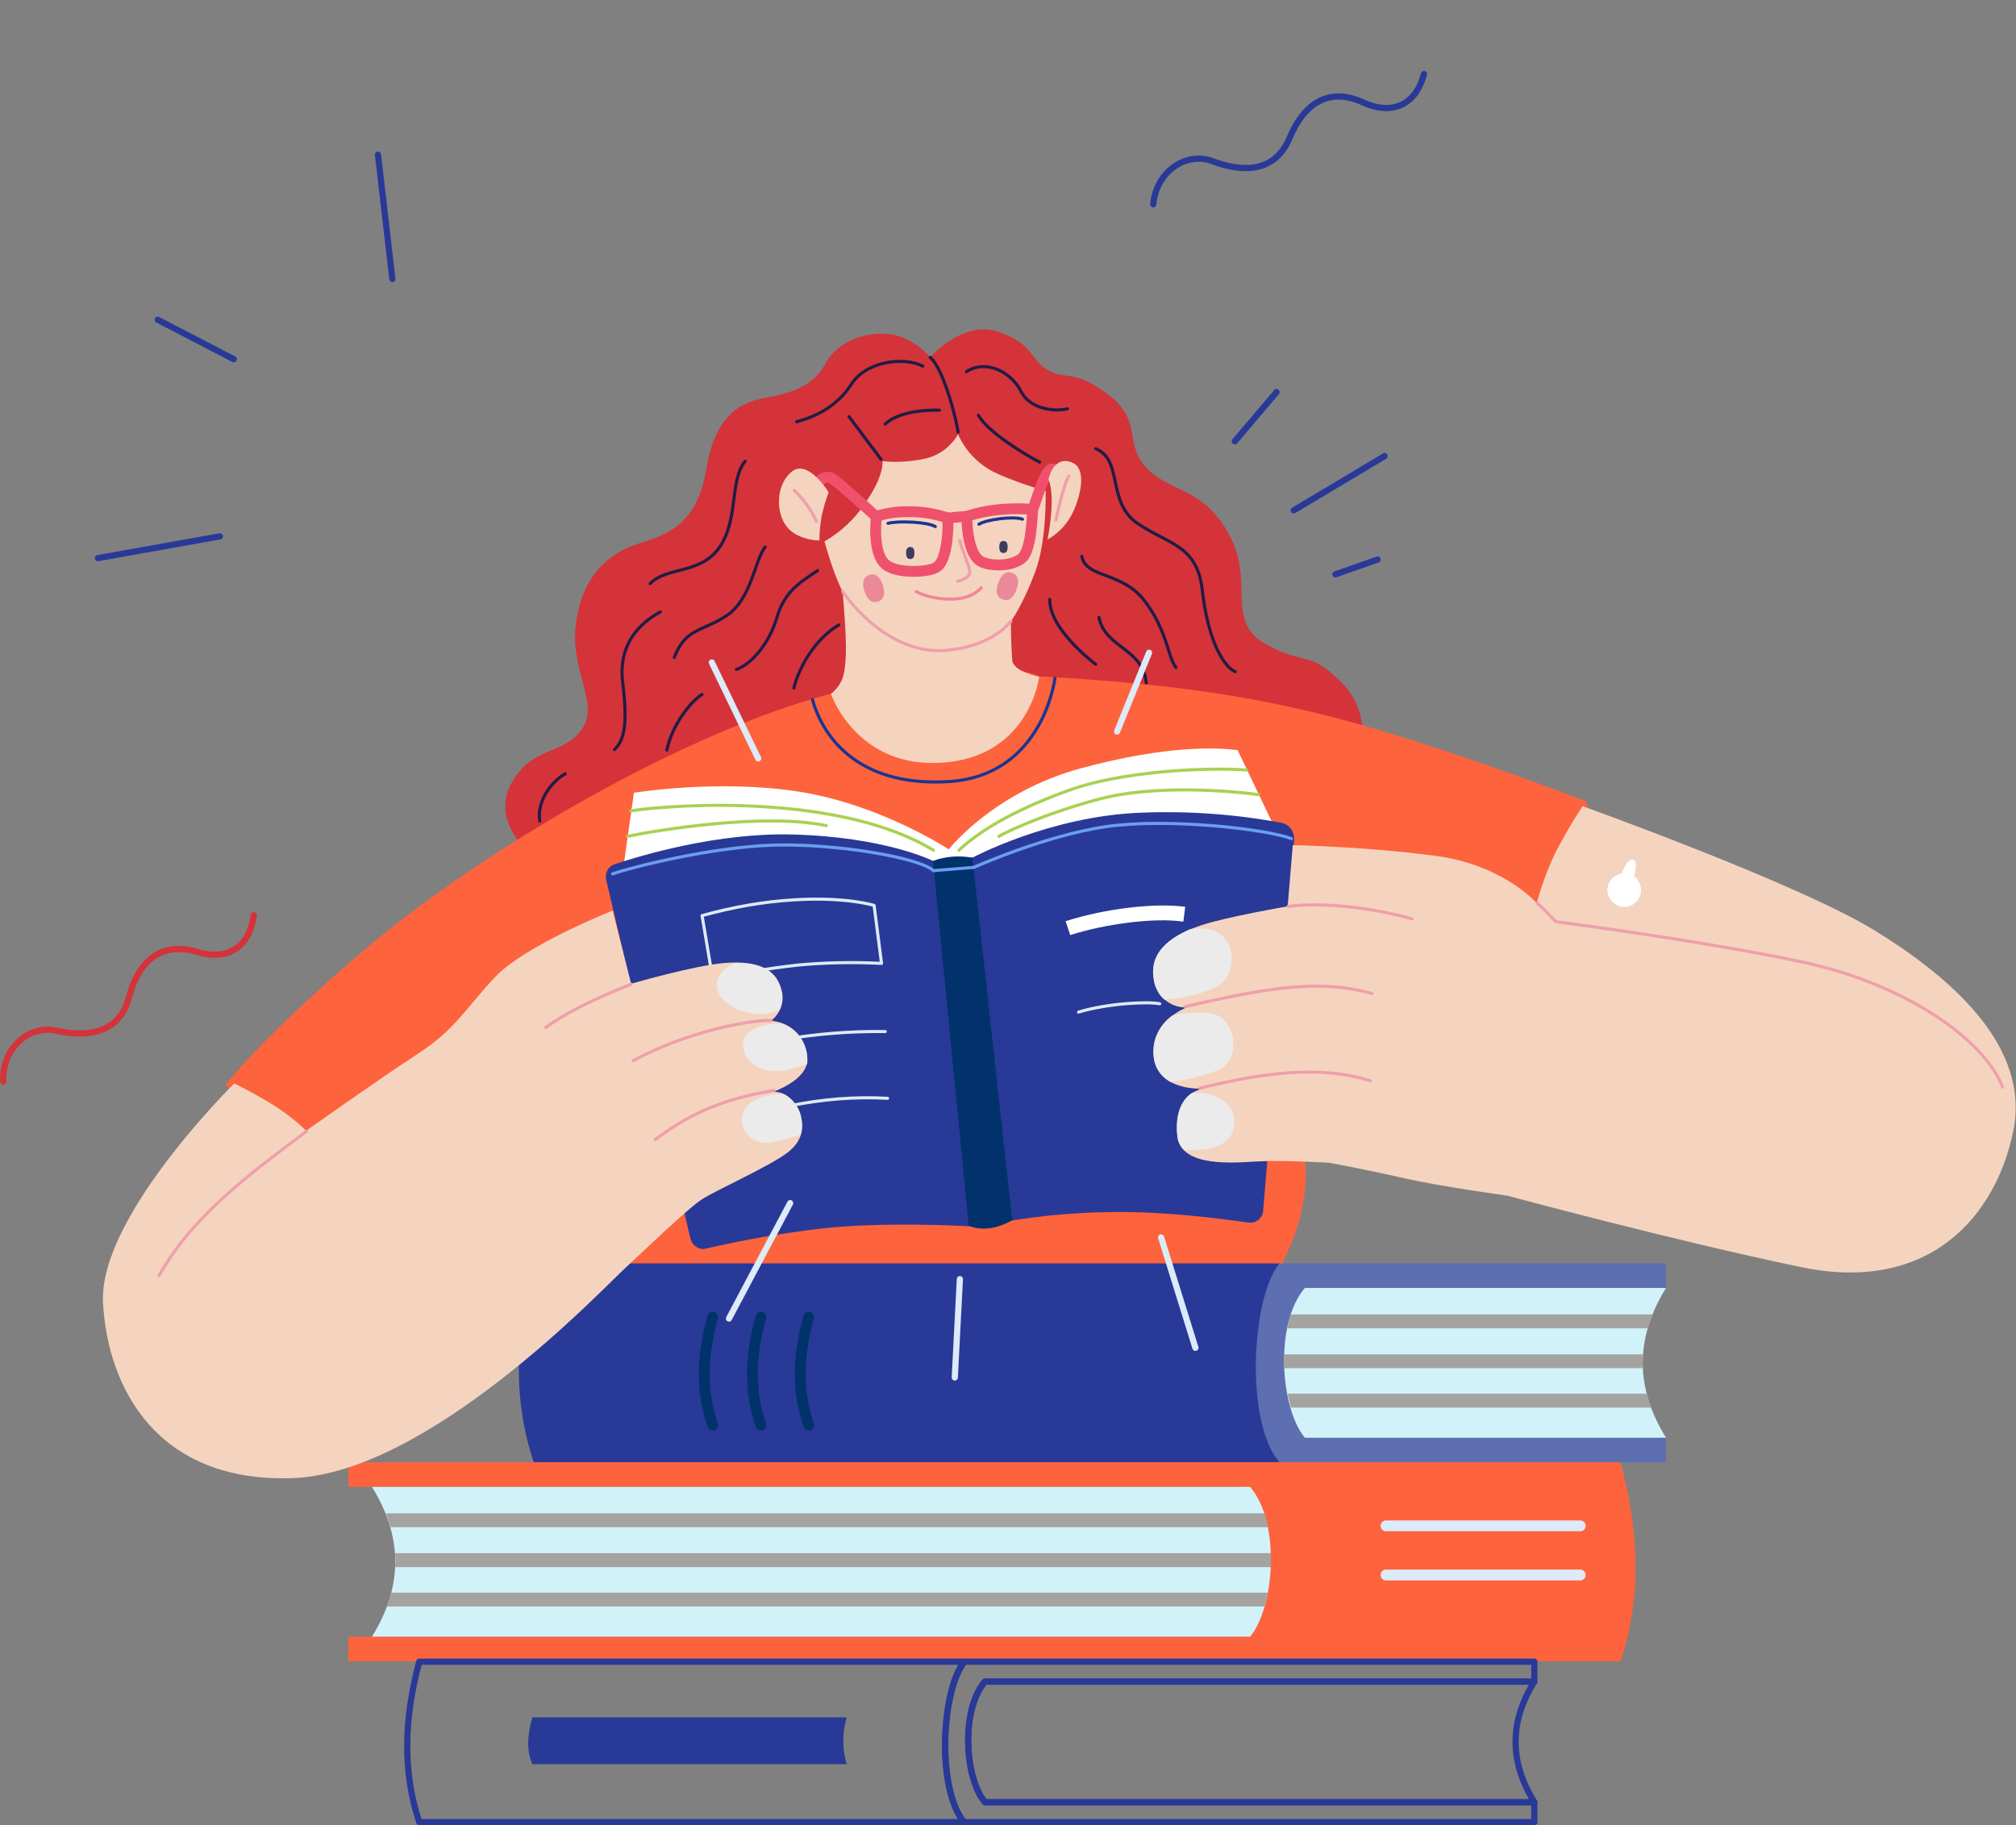 <?xml version="1.0" encoding="utf-8"?><svg version="1.1" id="Calque_1" xmlns="http://www.w3.org/2000/svg" x="0" y="0" width="434.8" height="393.6" viewBox="0 0 434.8 393.6" xml:space="preserve" enable-background="new 0 0 434.8 393.6"><rect x="0" y="0" width="434.8" height="393.6" fill="#808080" stroke="none"/><style>.st0{fill:#D4333A;} .st1{fill:#FD633C;} .st2{fill:#293998;} .st3{fill:#5D6FB1;} .st4{fill:#D2F2FA;} .st5{fill:none;stroke:#02326B;stroke-width:2.336;stroke-linecap:round;stroke-linejoin:round;} .st6{fill:#A3A3A0;} .st7{fill:none;stroke:#DDEAF8;stroke-width:2.336;stroke-linecap:round;stroke-linejoin:round;} .st8{fill:none;stroke:#293998;stroke-width:1.335;stroke-linecap:round;stroke-linejoin:round;} .st9{fill:#F5D4BF;} .st10{fill:#413C5F;} .st11{fill:none;stroke:#EF516C;stroke-width:2.336;stroke-linecap:round;stroke-linejoin:round;} .st12{fill:#EB8998;} .st13{fill:#FFFFFF;} .st14{fill:#02326B;} .st15{fill:none;stroke:#A9D152;stroke-width:0.667;stroke-linecap:round;stroke-linejoin:round;} .st16{fill:none;stroke:#DDEAF8;stroke-width:0.667;stroke-linecap:round;stroke-linejoin:round;} .st17{fill:none;stroke:#6B9EF0;stroke-width:0.667;stroke-linecap:round;stroke-linejoin:round;} .st18{fill:none;stroke:#EF9FAB;stroke-width:0.667;stroke-linecap:round;stroke-linejoin:round;} .st19{fill:#EBEBEB;} .st20{fill:none;stroke:#F48598;stroke-width:0.667;stroke-linecap:round;stroke-linejoin:round;} .st21{fill:none;stroke:#1A3591;stroke-width:0.667;stroke-linecap:round;stroke-linejoin:round;} .st22{fill:none;stroke:#221C45;stroke-width:0.667;stroke-linecap:round;stroke-linejoin:round;} .st23{fill:none;stroke:#D4333A;stroke-width:1.335;stroke-linecap:round;stroke-linejoin:round;} .st24{fill:none;stroke:#DDEAF8;stroke-width:1.335;stroke-linecap:round;stroke-linejoin:round;}</style><g id="Groupe_429" transform="translate(-360.479 10.964)"><path id="Tracé_477" class="st0" d="M561.1 66.1s6.9-8.1 14.7-5.5 6.6 6 11.1 8.5c3.2 1.8 5.3-.5 12.7 5.1 7.4 5.7 3.2 10.4 8.1 15.7 4.9 5.3 12.2 4.1 17.8 14.3 5.7 10.2-.9 18.7 7.9 23.7 8.8 4.9 9.2 1.2 16.2 8.1 7.1 6.9 4.1 15.7 4.1 15.7l-179.6 20.8s-7.8-6.9-3.2-14.8 10.9-5.7 15-11.3-2.6-12.5-1.2-23 7.4-15.2 13.4-17.1 12.7-3.9 14.7-16.1 7.9-14.5 12.9-15.4c4.9-.9 10.1-2.3 12.7-7.2s8.7-7.1 13.8-6.5c5.2.5 8.9 5 8.9 5"/><path id="Tracé_478" class="st1" d="M584.6 134.9c27.9 1.5 47.8 4.3 70 10.6 22.3 6.4 48.1 16.4 48.1 16.4s3 19-3 37.3c-5.8 17.7-20.9 34.6-20.9 34.6l-39.7-5.6s7.5 13.5-1.2 31.4l-6.8 16.7H490.5l-48.9-24.2s-8.7-8.3-17.5-15.9-15-13.2-15-13.2 7.9-10.3 29.8-29 65.5-46 100.9-55.4 44.8-3.7 44.8-3.7"/><path id="Tracé_479" class="st2" d="M636.4 261.5v42.9H475.6c-4.6-13.7-4-28.1 0-42.9h160.8z"/><path id="Tracé_480" class="st3" d="M644.3 266.8v32.3h75.5v5.3h-83.4c-7.4-8.7-6.1-35.2 0-42.9h83.4v5.3h-75.5z"/><path id="Tracé_481" class="st4" d="M719.8 266.8c-6.7 10.8-6.7 21.5 0 32.3h-77.9c-5.3-6.4-6.6-24.6 0-32.3h77.9z"/><path id="Tracé_482" class="st5" d="M514.2 273.1c-2.5 8.7-2.4 16.5 0 23.3"/><path id="Tracé_483" class="st5" d="M524.6 273.1c-2.5 8.7-2.4 16.5 0 23.3"/><path id="Tracé_484" class="st5" d="M534.9 273.1c-2.5 8.7-2.4 16.5 0 23.3"/><path id="Tracé_485" class="st6" d="M714.8 281.1h-77.4v3h77.3c.1-1 .1-2 .1-3"/><path id="Tracé_486" class="st6" d="M638.1 275.5h77.8c.3-1 .6-2 1-3h-78c-.4 1-.6 2-.8 3"/><path id="Tracé_487" class="st6" d="M716.6 292.6c-.4-1-.7-2-.9-3h-77.5c.2 1 .4 2 .7 3h77.7z"/><path id="Tracé_488" class="st1" d="M635.7 304.4v42.9H710c4.6-13.7 4-28.1 0-42.9h-74.3z"/><path id="Tracé_489" class="st1" d="M627.7 309.7V342H435.6v5.3h200.1c7.4-8.7 6.1-35.2 0-42.9H435.6v5.3h192.1z"/><path id="Tracé_490" class="st4" d="M440.7 309.7c6.7 10.8 6.7 21.5 0 32.3h189.4c5.3-6.4 6.6-24.6 0-32.3H440.7z"/><path id="Tracé_491" class="st6" d="M445.7 324h188.9v3H445.7c.1-1 .1-2 0-3"/><path id="Tracé_492" class="st6" d="M634 318.4H444.7c-.3-1-.6-2-1-3h189.5c.3 1 .6 2 .8 3"/><path id="Tracé_493" class="st6" d="M443.9 335.5c.4-1 .7-2 .9-3h189.1c-.2 1-.4 2-.7 3H443.9z"/><line id="Ligne_69" class="st7" x1="659.4" y1="318.1" x2="701.3" y2="318.1"/><line id="Ligne_70" class="st7" x1="659.4" y1="328.7" x2="701.3" y2="328.7"/><path id="Tracé_494" class="st8" d="M568.5 347.4H450.9c-3.2 12-3.7 23.5 0 34.6h117.5c-5.9-7.1-4.9-28.4.1-34.6z"/><path id="Tracé_495" class="st8" d="M572.9 377.7c-4.3-5.1-5.3-19.8 0-26h118.5v-4.3h-123c-4.9 6.2-6 27.5 0 34.6h123v-4.3H572.9z"/><path id="Tracé_496" class="st8" d="M574.8 351.7h-1.9c-5.3 6.2-4.3 20.9 0 26h118.5c-5.4-8.7-5.4-17.4 0-26H574.8z"/><path id="Tracé_497" class="st2" d="M543.1 369.5h-67.8c-1.3-2.9-1.1-6.3 0-10.1h67.8c-1 3.3-1 6.9 0 10.1"/><path id="Tracé_498" class="st9" d="M538.3 105.8s1.9 7 3.9 10.8c0 0 .9 9.4.7 13.8-.2 4.4-.7 6.1-3.2 8.3 0 0 5.5 16.2 24.2 14.8 18.7-1.4 20.7-18.5 20.7-18.5s-5.5-1.1-5.8-3.5c-.2-2.8-.3-5.6-.3-8.4 2.2-3.4 3.9-7.1 5.3-10.9 2.5-6.7 2.2-17.3 2.2-17.3-3.6-1-7-2.2-10.4-3.7-3.8-1.7-6.8-4.7-8.5-8.5-1.5 2.6-4 4.5-6.9 5.2-3.1.7-6.2.9-9.4.6 0 0 .5 3-3.7 9-2.2 3.4-5.2 6.2-8.8 8.3"/><path id="Tracé_499" class="st10" d="M556.8 109.6c-.6 0-.9-.4-.9-1.3s.3-1.3.9-1.3.9.4.9 1.3-.3 1.3-.9 1.3"/><path id="Tracé_500" class="st10" d="M576.9 108.3c-.6 0-.9-.4-.9-1.3s.3-1.3.9-1.3.9.4.9 1.3-.3 1.3-.9 1.3"/><path id="Tracé_501" class="st11" d="M536.6 93.6s1.5-2.7 3.6-1.2c2.1 1.5 9.3 8.1 9.3 8.1s-1 7.6 1.9 10.2c2.2 2.1 9.6 1.9 11.3.5s2.1-5.8 2.2-7.8c.1-.9 0-1.8-.1-2.7-2.5-.8-5.1-1.3-7.8-1.3-2.5-.1-5.1.2-7.5 1"/><path id="Tracé_502" class="st11" d="M569 100.4s-.1 8.3 3.2 9.8c2.3 1.1 6.9.9 8.8-.9 1.9-1.8 2.1-8.9 2.2-10.4-2.2-.2-4.5-.2-6.7 0-2.6.2-5.1.7-7.5 1.5z"/><path id="Tracé_503" class="st11" d="M564.8 100.8c2.1-.3 4.2-.4 4.2-.4"/><path id="Tracé_504" class="st11" d="M583.2 98.9c.8-1.7 3.1-10.8 4.9-8.3"/><path id="Tracé_505" class="st9" d="M539.2 95.2s-4.4-7.2-7.9-4.5c-3.4 2.7-3.6 8.5-1.3 11.7s7.2 3.2 7.2 3.2c0-1.8.2-3.6.5-5.3.4-1.8.9-3.5 1.5-5.1"/><path id="Tracé_506" class="st9" d="M586.6 92.5s.9-5.2 4.9-3.8c4.1 1.4 1.4 9.3-.2 11.9-1.2 2-2.8 3.6-4.9 4.8.5-2.5.8-5 .9-7.6.1-3.9-.7-5.4-.7-5.3"/><path id="Tracé_507" class="st12" d="M549.8 118.8c-1.3.4-2.3-.4-2.9-2.3s-.2-3.1 1.1-3.5 2.3.4 2.9 2.3.2 3.1-1.1 3.5"/><path id="Tracé_508" class="st12" d="M576.7 118.3c-1.3-.5-1.6-1.7-.9-3.6s1.7-2.6 3-2.1 1.6 1.7.9 3.6-1.7 2.6-3 2.1"/><path id="Tracé_509" class="st13" d="M494.4 179.8l2.8-19.8s18.4-3 35.8-.2c17.5 2.8 32.1 12.4 32.1 12.4s9.7-12.4 28.6-17.5c18.9-5.1 29.7-4.4 33.7-3.9l8.7 18.2-70.8 17.1-70.9-6.3z"/><path id="Tracé_510" class="st2" d="M491.2 178.7c-.3-1.4.5-2.9 1.9-3.3 6-2 22.2-6.8 38.2-6.4 20.1.5 30.4 5.7 30.4 5.7l8.5-.7s16.8-9 36.4-9.7c10.1-.4 20.3.3 30.3 2.2 1.6.3 2.7 1.8 2.7 3.4l-.1 1.5-6.6 78.8c-.1 1.5-1.5 2.7-3 2.5h-.2c-7.6-1.1-15.2-1.9-22.8-2.2-9.1-.3-18.2.2-27.2 1.6l-10.2 1.4s-18.1-1.1-32.1.5c-8.3 1-16.5 2.4-24.6 4.3-1.5.4-3-.6-3.4-2.1l-18.2-77.5z"/><path id="Tracé_511" class="st14" d="M561.7 174.7l7.7 78.7c3.2 1.2 6.3.5 9.4-1.2l-8.6-78.2c-2.9-.5-5.8-.3-8.5.7"/><path id="Tracé_512" class="st13" d="M591.3 190.7l-1-3c8.4-2.7 19.2-4 25.8-3.1l-.4 3.2c-6.1-.9-16.6.4-24.4 2.9"/><path id="Tracé_513" class="st15" d="M496.5 163.9c10.9-1.6 45.6-3.5 65.3 8.5"/><path id="Tracé_514" class="st15" d="M629.3 155.1c-9.9-.7-27.4.5-37.8 4.2s-18.9 8.1-24.2 13.1"/><path id="Tracé_515" class="st15" d="M495.8 169.4c6.7-1.4 29.7-5.1 42.9-2.3"/><path id="Tracé_516" class="st15" d="M631.9 160.4c-9.2-1.2-23.8-1.8-34.1.9s-18.9 6.4-21.9 8.1"/><path id="Tracé_517" class="st16" d="M593.1 207.3c6.4-1.9 14.7-2.3 17.5-1.8"/><path id="Tracé_518" class="st16" d="M511.9 186.5c6.5-1.8 13.1-3 19.8-3.4 11.3-.7 17.3 1.2 17.3 1.2l1.6 12.5c-6.1-.3-12.3-.2-18.4.4-6.1.7-12.1 1.7-18 3l-2.3-13.7z"/><path id="Tracé_519" class="st16" d="M529 213.3c7.4-1.3 14.9-1.9 22.4-1.8"/><path id="Tracé_520" class="st16" d="M530.9 227.5c6.9-1.4 14-2 21-1.6"/><path id="Tracé_521" class="st17" d="M492.6 177.5c3.9-1.4 21.4-5.8 34.6-6.2s31.4 2.6 34.6 5.5l8.7-.7s15.4-6.9 28.6-8.8 34.4.5 39.9 2.6"/><path id="Tracé_522" class="st9" d="M701.8 162.9s46.6 16.7 63 26.8c16.4 10.1 33.6 24.9 29.9 43.2s-18 35.2-45.8 29.4c-27.8-5.8-63.3-15.4-63.3-15.4s-13.8-1.9-22-3.7c-8.2-1.9-16.4-3.4-16.4-3.4s-10-.6-15.3-.3-16.8 1.4-17.5-5.5c-.7-6.9 2.5-9.5 5.5-10.2 0 0-9.7.7-10.6-6.9s7.1-10.6 7.1-10.6c-3.6.1-6.7-2.6-7.1-6.2-1.1-6.5 4.9-9.7 10.2-11.5s18.7-4.1 18.7-4.1l1.1-13.2s15.8.3 30.7 2.3c14.7 1.9 21.9 10.2 21.9 10.2 1-3.6 2.3-7.2 3.9-10.6 1.8-3.5 3.8-7 6-10.3"/><path id="Tracé_523" class="st9" d="M411 222.7s-29.3 28.8-28.3 47.3 11.8 38.9 41 37.8c29.1-1.1 66.4-40.4 71-44.7s14.5-13.8 17.3-15.5c2.8-1.8 14.5-7.1 18.2-9.9s3.5-5.7 3-8-2.9-5.4-6-5.2c0 0 7.2-2.4 7.4-6.8.1-4.5-3.4-8.3-7.9-8.5 2.1-1.5 3.1-4.3 2.3-6.8-1.2-4.6-5.4-6.2-12.1-5.7-6.6.5-20.3 4.5-20.3 4.5l-4-15.8s-18.8 7.5-25.2 14.2-8.5 11.3-16.8 16.7c-8.3 5.4-24.1 16.6-24.1 16.6-2.3-2.3-5-4.3-7.8-6-5.2-3.1-7.7-4.2-7.7-4.2"/><path id="Tracé_524" class="st18" d="M426.6 233c-13.2 9.9-24.6 18.4-31.8 31.1"/><path id="Tracé_525" class="st18" d="M496.6 201.3c-8.1 3.2-13.9 6.1-18.4 9.3"/><path id="Tracé_526" class="st18" d="M638.3 184.5c12.6-1.5 26.7 2.7 26.7 2.7"/><path id="Tracé_527" class="st18" d="M692 183.8c1.4 1.2 2.7 2.6 4 4 0 0 31 4 53.2 8.7 22.3 4.8 39.2 16.7 43.2 27"/><path id="Tracé_528" class="st18" d="M526.8 209.1c-4.5-.1-18 2.3-29.8 8.7"/><path id="Tracé_529" class="st18" d="M527.4 224.2c-9.4 1.6-17 4.1-25.6 10.6"/><path id="Tracé_530" class="st18" d="M616.1 206.1c16.2-3.6 28.2-6.2 40.3-2.8"/><path id="Tracé_531" class="st18" d="M619.3 223.7c13.5-3.3 25.7-5 36.7-1.6"/><path id="Tracé_532" class="st19" d="M528.7 206.7c.5-1.3.6-2.8.2-4.2-1-4.1-4.4-5.8-9.7-5.8-2.9 1.1-4.9 3.4-3.8 6.3 1.3 3.7 8.8 6.2 13.3 3.7"/><path id="Tracé_533" class="st19" d="M528.9 209.7c-3.3.1-8.4 1.2-8.2 4.8.3 4.1 4.9 6.5 9.8 5.2 1.7-.5 3-.8 4-1.1.1-.2.1-.5.1-.7.1-3.8-2.2-7.1-5.7-8.2"/><path id="Tracé_534" class="st19" d="M533.2 229.7c-.5-2-1.8-3.7-3.6-4.7-3.7-.1-8.2 1.1-9 4.6-.8 3.8 2.8 6.4 6.2 5.8 2.2-.4 4.3-1 6.4-1.7.4-1.4.3-2.7 0-4"/><path id="Tracé_535" class="st19" d="M626.7 230.6c-.2-4-4.5-6.1-9.1-5.9-2.1 1.4-3.7 4.2-3.2 9.3.1 1.2.6 2.3 1.5 3.1 7.3.2 11-1.9 10.8-6.5"/><path id="Tracé_536" class="st19" d="M623.2 208.1c-1.8-1-6.1-.8-9.8-.1-2.9 2-4.4 5.4-4.1 8.9.2 2.4 1.6 4.4 3.7 5.5 3.5-.5 6.9-1.3 10.2-2.6 4.7-2.2 4-9.6 0-11.7"/><path id="Tracé_537" class="st19" d="M609.3 200.1c.2 1.7 1 3.4 2.3 4.5 3.9-.2 10.9-1.7 12.9-4.1 2.5-2.9 2.4-9.3-2.6-10.9-1.5-.4-3.1-.4-4.7-.2-4.5 2-8.8 5.1-7.9 10.7"/><path id="Tracé_538" class="st18" d="M542.2 116.6c3.4 4.9 11.7 13.5 22.1 12.7 10.4-.8 14.2-6.3 14.2-6.3"/><path id="Tracé_539" class="st18" d="M567.5 105.6c.4 1.9 1.9 5.2 2.1 6.4.3 1.2-1.1 2.1-2.6 2.4"/><path id="Tracé_540" class="st20" d="M558.1 116.6c1.9 1.2 10.2 3.4 14-.8"/><path id="Tracé_541" class="st21" d="M552 101.9c2.3-.6 8.6-.3 10.2.7"/><path id="Tracé_542" class="st21" d="M571.6 102.1c1.5-1 7.4-1.8 9.4-1.1"/><path id="Tracé_543" class="st18" d="M531.8 94.8c2 1.9 3.6 4.2 4.8 6.7"/><path id="Tracé_544" class="st18" d="M591 91.7c-1.2 1.9-2.8 9.5-2.8 9.5"/><path id="Tracé_545" class="st21" d="M535.7 139.9c1.9 6.9 8.8 18.9 29.3 17.7 20.5-1.2 23-22.3 23-22.3"/><path id="Tracé_546" class="st22" d="M561.1 66.1c3 2.6 5.8 14 6 16.1"/><path id="Tracé_547" class="st22" d="M568.9 69.2c4.4-2.8 9.7.2 11.7 4.1 1.9 3.9 7.1 4.6 10.1 3.9"/><path id="Tracé_548" class="st22" d="M571.5 78.6c2.1 3.7 10.1 8.5 13.2 10.1"/><line id="Ligne_71" class="st22" x1="550.5" y1="88.1" x2="543.6" y2="78.9"/><path id="Tracé_549" class="st22" d="M559.5 68c-4.1-2.1-12.2-1.1-15.4 3.9S536 79 532.3 80"/><path id="Tracé_550" class="st22" d="M551.4 80.5c3.5-3.4 11.7-3 11.7-3"/><path id="Tracé_551" class="st22" d="M596.8 85.8c6 2.5 2.3 11.5 9 16.1 6.7 4.6 12.9 4.6 14 14.5 1.1 9.9 4.2 16.2 7.1 17.5"/><path id="Tracé_552" class="st22" d="M593.8 109c.9 4.8 8.7 3.2 13.6 9.7s4.8 11.7 6.7 14.3"/><path id="Tracé_553" class="st22" d="M586.9 118.3c-.2 6.5 9.9 14 9.9 14"/><path id="Tracé_554" class="st22" d="M521.2 88.5c-3.4 4.1-1.4 12.5-5.5 18.5s-11.3 4.1-15 7.9"/><path id="Tracé_555" class="st22" d="M525.5 107c-2.3 3-3 11.3-8.3 14.8s-8.8 2.6-11.3 9"/><path id="Tracé_556" class="st22" d="M536.8 112.1c-3.7 2.5-7.1 4.4-8.8 10.2s-5.7 10.1-8.7 11.1"/><path id="Tracé_557" class="st22" d="M541.4 123.8c-4.8 2.8-8.5 8.7-9.7 13.6"/><path id="Tracé_558" class="st22" d="M511.9 138.8c-2.6 1.6-6.5 6.7-7.6 12"/><path id="Tracé_559" class="st22" d="M502.9 121c-2.5 1.4-9.4 5.5-8.1 15.4 1.2 9.9 0 12.5-1.8 14.3"/><path id="Tracé_560" class="st22" d="M482.4 155.9c-3.2 1.8-6.2 6.2-5.5 10.2"/><path id="Tracé_561" class="st22" d="M597.5 122.2c1.4 6.7 9.4 6.5 10.2 14.1"/><line id="Ligne_72" class="st8" x1="635.8" y1="73.6" x2="626.8" y2="84.2"/><line id="Ligne_73" class="st8" x1="659.1" y1="87.4" x2="639.5" y2="99.1"/><line id="Ligne_74" class="st8" x1="648.5" y1="112.9" x2="657.6" y2="109.7"/><path id="Tracé_562" class="st8" d="M609.2 33.1c.7-7.3 7.3-11.4 12.8-9.3s13.2 3.1 16.6-5 9-10.8 15.8-7.7 11.6.1 13.2-6.1"/><path id="Tracé_563" class="st23" d="M361.2 222.3c-.4-7.3 5.7-12.3 11.4-11s13.5 1.2 15.7-7.2c2.2-8.4 7.4-11.9 14.6-9.8 7.2 2.2 11.5-1.5 12.3-7.9"/><path id="Tracé_566" class="st13" d="M712.9 178c.6-1.8.5-3.4-.2-3.6-.7-.2-1.8 1-2.4 2.9v.1c-2 .3-3.4 2.2-3.1 4.1s2.2 3.4 4.1 3.1c2-.3 3.4-2.2 3.1-4.1-.2-1.1-.7-1.9-1.5-2.5"/><line id="Ligne_75" class="st8" x1="381.6" y1="109.4" x2="407.9" y2="104.7"/><line id="Ligne_76" class="st8" x1="394.5" y1="58" x2="410.9" y2="66.5"/><line id="Ligne_77" class="st8" x1="442" y1="22.4" x2="445.1" y2="49.2"/><line id="Ligne_78" class="st24" x1="514" y1="131.9" x2="524" y2="152.6"/><line id="Ligne_79" class="st24" x1="608.3" y1="129.8" x2="601.4" y2="146.8"/><line id="Ligne_80" class="st24" x1="530.9" y1="248.5" x2="517.7" y2="273.4"/><line id="Ligne_81" class="st24" x1="567.5" y1="264.9" x2="566.4" y2="286.1"/><line id="Ligne_82" class="st24" x1="610.9" y1="255.9" x2="618.3" y2="279.7"/></g></svg>
